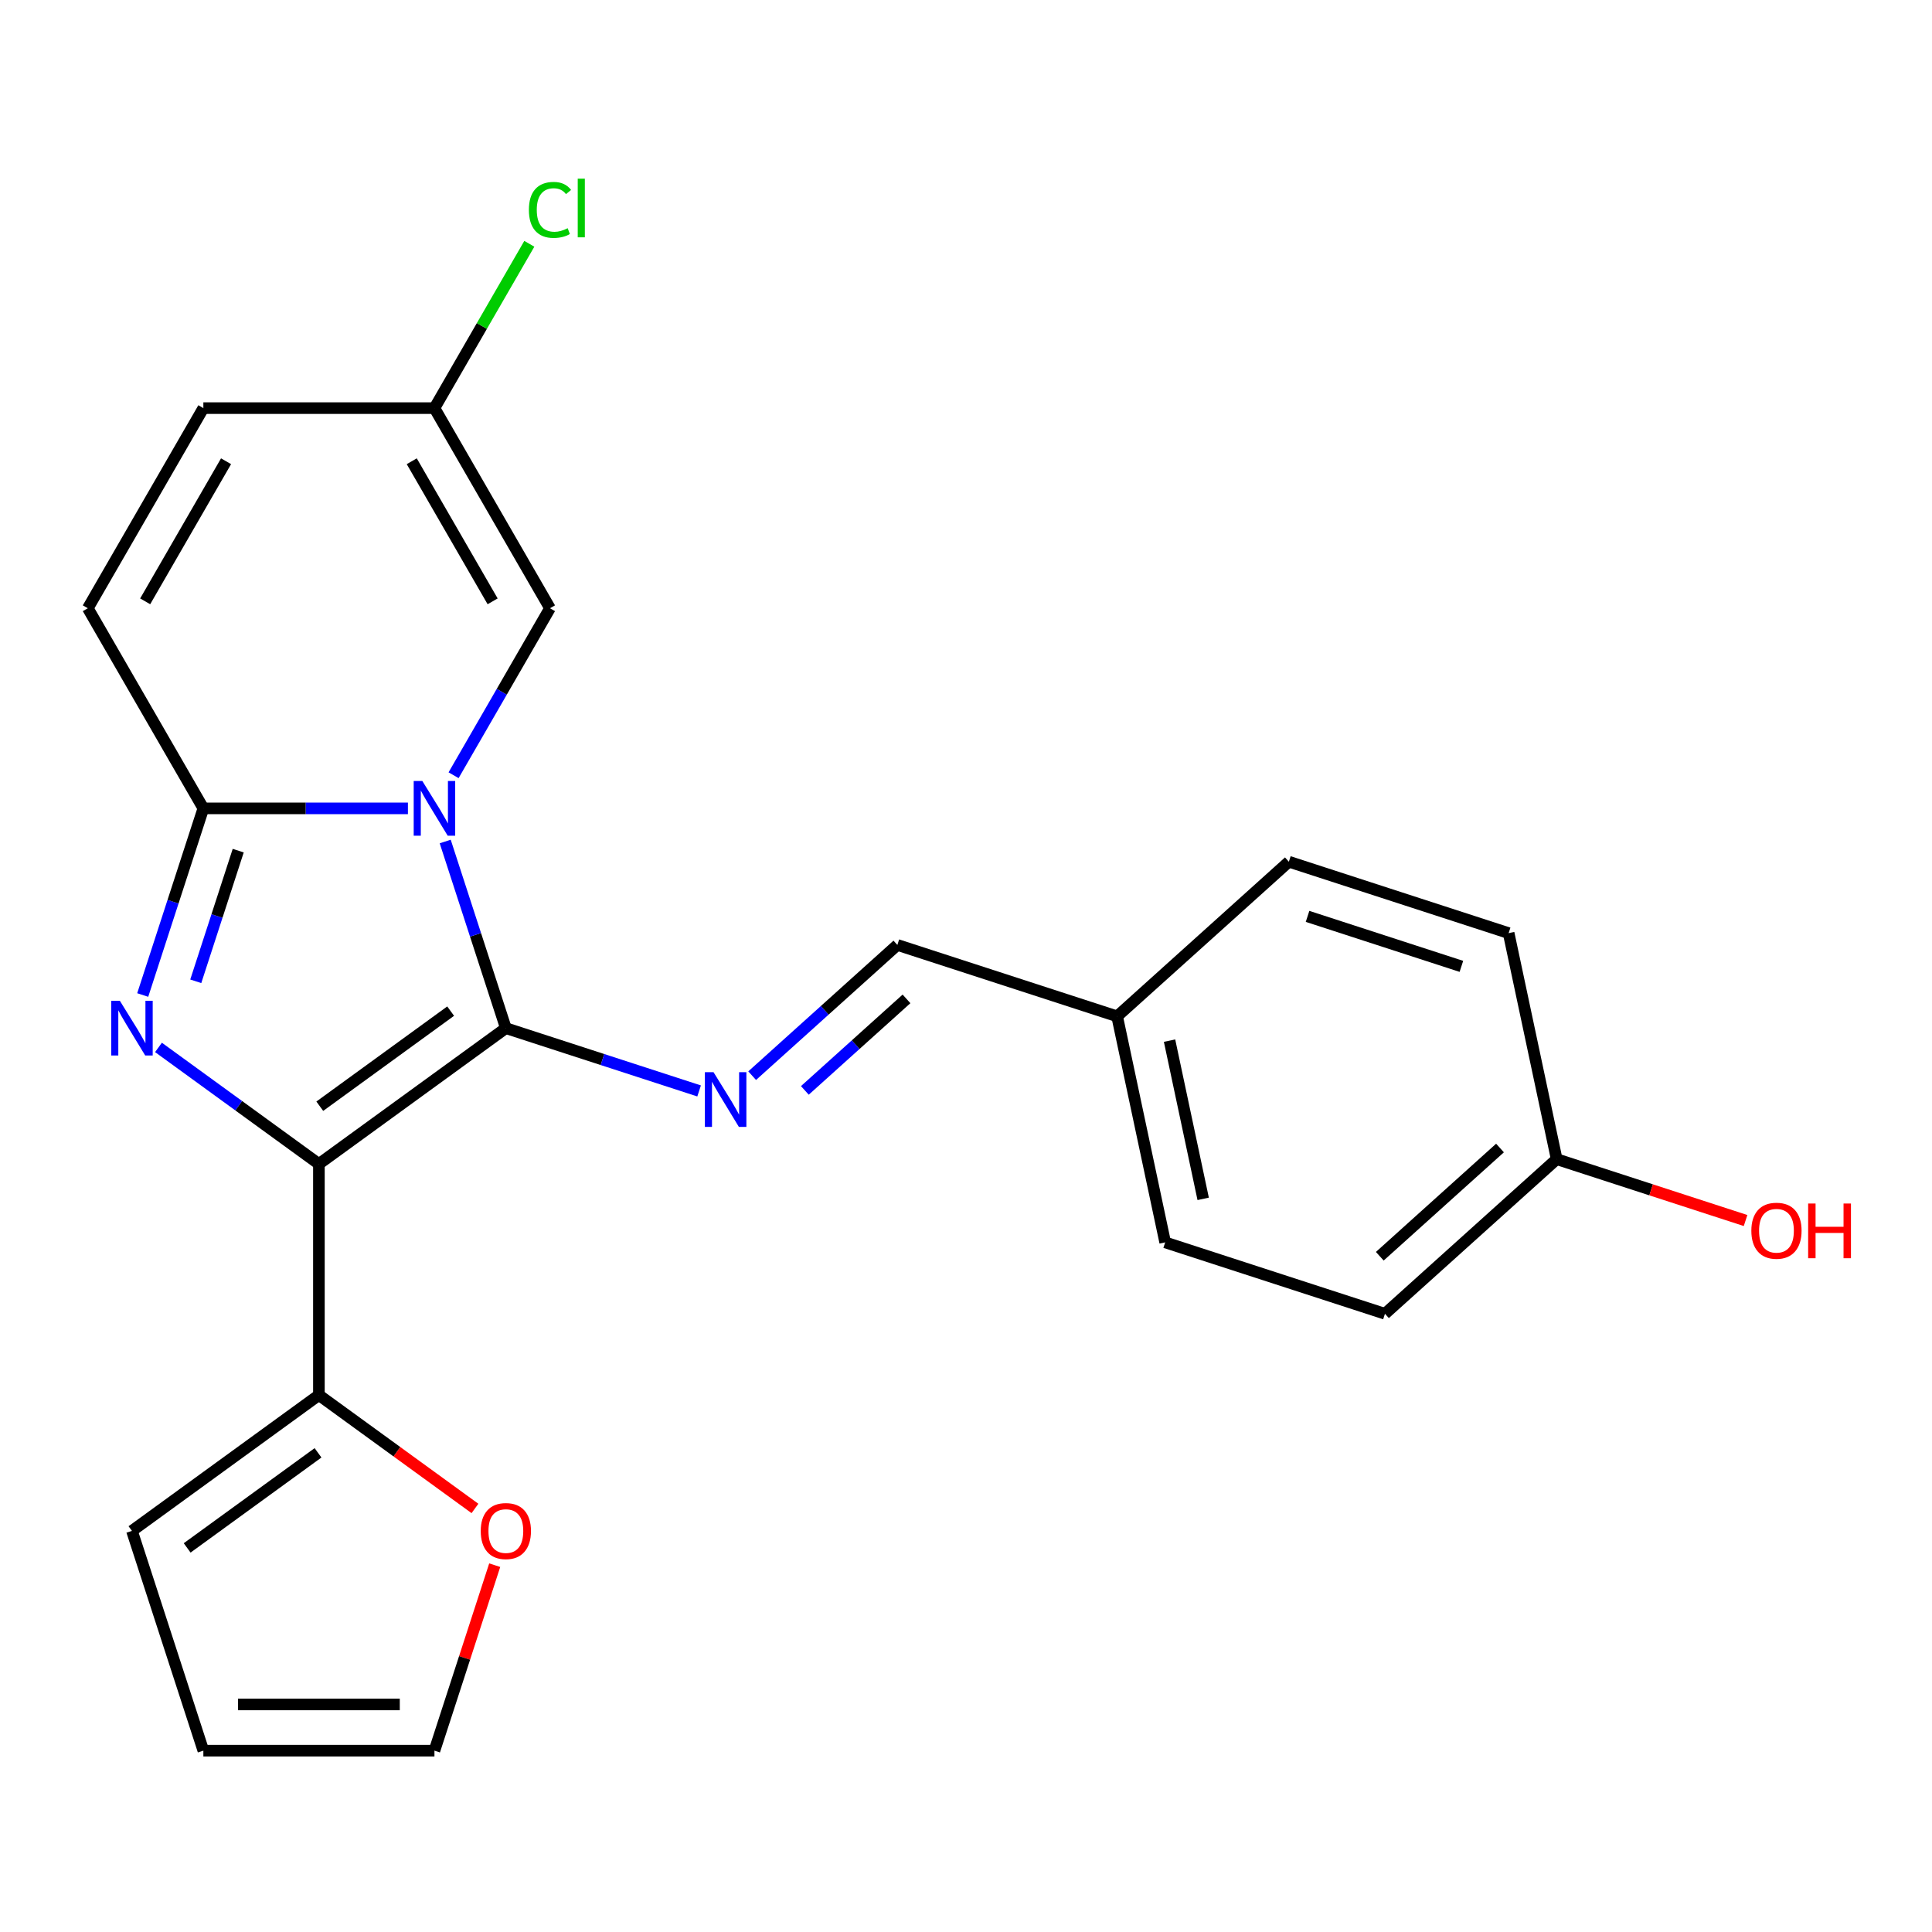 <?xml version='1.0' encoding='iso-8859-1'?>
<svg version='1.1' baseProfile='full'
              xmlns='http://www.w3.org/2000/svg'
                      xmlns:rdkit='http://www.rdkit.org/xml'
                      xmlns:xlink='http://www.w3.org/1999/xlink'
                  xml:space='preserve'
width='1000px' height='1000px' viewBox='0 0 1000 1000'>
<!-- END OF HEADER -->
<rect style='opacity:1.0;fill:#FFFFFF;stroke:none' width='1000' height='1000' x='0' y='0'> </rect>
<path class='bond-0' d='M 165.064,602.472 L 261.83,532.167' style='fill:none;fill-rule:evenodd;stroke:#000000;stroke-width:6px;stroke-linecap:butt;stroke-linejoin:miter;stroke-opacity:1' />
<path class='bond-0' d='M 165.518,572.573 L 233.254,523.36' style='fill:none;fill-rule:evenodd;stroke:#000000;stroke-width:6px;stroke-linecap:butt;stroke-linejoin:miter;stroke-opacity:1' />
<path class='bond-2' d='M 165.064,602.472 L 123.546,572.308' style='fill:none;fill-rule:evenodd;stroke:#000000;stroke-width:6px;stroke-linecap:butt;stroke-linejoin:miter;stroke-opacity:1' />
<path class='bond-2' d='M 123.546,572.308 L 82.028,542.143' style='fill:none;fill-rule:evenodd;stroke:#0000FF;stroke-width:6px;stroke-linecap:butt;stroke-linejoin:miter;stroke-opacity:1' />
<path class='bond-5' d='M 165.064,602.472 L 165.064,722.081' style='fill:none;fill-rule:evenodd;stroke:#000000;stroke-width:6px;stroke-linecap:butt;stroke-linejoin:miter;stroke-opacity:1' />
<path class='bond-1' d='M 261.83,532.167 L 246.135,483.865' style='fill:none;fill-rule:evenodd;stroke:#000000;stroke-width:6px;stroke-linecap:butt;stroke-linejoin:miter;stroke-opacity:1' />
<path class='bond-1' d='M 246.135,483.865 L 230.441,435.562' style='fill:none;fill-rule:evenodd;stroke:#0000FF;stroke-width:6px;stroke-linecap:butt;stroke-linejoin:miter;stroke-opacity:1' />
<path class='bond-4' d='M 261.83,532.167 L 311.842,548.417' style='fill:none;fill-rule:evenodd;stroke:#000000;stroke-width:6px;stroke-linecap:butt;stroke-linejoin:miter;stroke-opacity:1' />
<path class='bond-4' d='M 311.842,548.417 L 361.855,564.668' style='fill:none;fill-rule:evenodd;stroke:#0000FF;stroke-width:6px;stroke-linecap:butt;stroke-linejoin:miter;stroke-opacity:1' />
<path class='bond-6' d='M 234.77,401.262 L 259.722,358.045' style='fill:none;fill-rule:evenodd;stroke:#0000FF;stroke-width:6px;stroke-linecap:butt;stroke-linejoin:miter;stroke-opacity:1' />
<path class='bond-6' d='M 259.722,358.045 L 284.673,314.828' style='fill:none;fill-rule:evenodd;stroke:#000000;stroke-width:6px;stroke-linecap:butt;stroke-linejoin:miter;stroke-opacity:1' />
<path class='bond-23' d='M 211.138,418.412 L 158.199,418.412' style='fill:none;fill-rule:evenodd;stroke:#0000FF;stroke-width:6px;stroke-linecap:butt;stroke-linejoin:miter;stroke-opacity:1' />
<path class='bond-23' d='M 158.199,418.412 L 105.259,418.412' style='fill:none;fill-rule:evenodd;stroke:#000000;stroke-width:6px;stroke-linecap:butt;stroke-linejoin:miter;stroke-opacity:1' />
<path class='bond-3' d='M 73.87,515.017 L 89.565,466.715' style='fill:none;fill-rule:evenodd;stroke:#0000FF;stroke-width:6px;stroke-linecap:butt;stroke-linejoin:miter;stroke-opacity:1' />
<path class='bond-3' d='M 89.565,466.715 L 105.259,418.412' style='fill:none;fill-rule:evenodd;stroke:#000000;stroke-width:6px;stroke-linecap:butt;stroke-linejoin:miter;stroke-opacity:1' />
<path class='bond-3' d='M 101.33,507.919 L 112.316,474.107' style='fill:none;fill-rule:evenodd;stroke:#0000FF;stroke-width:6px;stroke-linecap:butt;stroke-linejoin:miter;stroke-opacity:1' />
<path class='bond-3' d='M 112.316,474.107 L 123.302,440.295' style='fill:none;fill-rule:evenodd;stroke:#000000;stroke-width:6px;stroke-linecap:butt;stroke-linejoin:miter;stroke-opacity:1' />
<path class='bond-7' d='M 105.259,418.412 L 45.455,314.828' style='fill:none;fill-rule:evenodd;stroke:#000000;stroke-width:6px;stroke-linecap:butt;stroke-linejoin:miter;stroke-opacity:1' />
<path class='bond-11' d='M 389.315,556.766 L 426.894,522.93' style='fill:none;fill-rule:evenodd;stroke:#0000FF;stroke-width:6px;stroke-linecap:butt;stroke-linejoin:miter;stroke-opacity:1' />
<path class='bond-11' d='M 426.894,522.93 L 464.472,489.094' style='fill:none;fill-rule:evenodd;stroke:#000000;stroke-width:6px;stroke-linecap:butt;stroke-linejoin:miter;stroke-opacity:1' />
<path class='bond-11' d='M 416.596,564.393 L 442.9,540.708' style='fill:none;fill-rule:evenodd;stroke:#0000FF;stroke-width:6px;stroke-linecap:butt;stroke-linejoin:miter;stroke-opacity:1' />
<path class='bond-11' d='M 442.9,540.708 L 469.205,517.023' style='fill:none;fill-rule:evenodd;stroke:#000000;stroke-width:6px;stroke-linecap:butt;stroke-linejoin:miter;stroke-opacity:1' />
<path class='bond-10' d='M 165.064,722.081 L 205.452,751.425' style='fill:none;fill-rule:evenodd;stroke:#000000;stroke-width:6px;stroke-linecap:butt;stroke-linejoin:miter;stroke-opacity:1' />
<path class='bond-10' d='M 205.452,751.425 L 245.84,780.768' style='fill:none;fill-rule:evenodd;stroke:#FF0000;stroke-width:6px;stroke-linecap:butt;stroke-linejoin:miter;stroke-opacity:1' />
<path class='bond-12' d='M 165.064,722.081 L 68.298,792.386' style='fill:none;fill-rule:evenodd;stroke:#000000;stroke-width:6px;stroke-linecap:butt;stroke-linejoin:miter;stroke-opacity:1' />
<path class='bond-12' d='M 164.61,751.98 L 96.874,801.193' style='fill:none;fill-rule:evenodd;stroke:#000000;stroke-width:6px;stroke-linecap:butt;stroke-linejoin:miter;stroke-opacity:1' />
<path class='bond-8' d='M 284.673,314.828 L 224.868,211.243' style='fill:none;fill-rule:evenodd;stroke:#000000;stroke-width:6px;stroke-linecap:butt;stroke-linejoin:miter;stroke-opacity:1' />
<path class='bond-8' d='M 254.986,311.251 L 213.122,238.741' style='fill:none;fill-rule:evenodd;stroke:#000000;stroke-width:6px;stroke-linecap:butt;stroke-linejoin:miter;stroke-opacity:1' />
<path class='bond-9' d='M 45.455,314.828 L 105.259,211.243' style='fill:none;fill-rule:evenodd;stroke:#000000;stroke-width:6px;stroke-linecap:butt;stroke-linejoin:miter;stroke-opacity:1' />
<path class='bond-9' d='M 75.142,311.251 L 117.005,238.741' style='fill:none;fill-rule:evenodd;stroke:#000000;stroke-width:6px;stroke-linecap:butt;stroke-linejoin:miter;stroke-opacity:1' />
<path class='bond-16' d='M 224.868,211.243 L 249.422,168.716' style='fill:none;fill-rule:evenodd;stroke:#000000;stroke-width:6px;stroke-linecap:butt;stroke-linejoin:miter;stroke-opacity:1' />
<path class='bond-16' d='M 249.422,168.716 L 273.975,126.188' style='fill:none;fill-rule:evenodd;stroke:#00CC00;stroke-width:6px;stroke-linecap:butt;stroke-linejoin:miter;stroke-opacity:1' />
<path class='bond-25' d='M 224.868,211.243 L 105.259,211.243' style='fill:none;fill-rule:evenodd;stroke:#000000;stroke-width:6px;stroke-linecap:butt;stroke-linejoin:miter;stroke-opacity:1' />
<path class='bond-13' d='M 256.062,810.136 L 240.465,858.139' style='fill:none;fill-rule:evenodd;stroke:#FF0000;stroke-width:6px;stroke-linecap:butt;stroke-linejoin:miter;stroke-opacity:1' />
<path class='bond-13' d='M 240.465,858.139 L 224.868,906.141' style='fill:none;fill-rule:evenodd;stroke:#000000;stroke-width:6px;stroke-linecap:butt;stroke-linejoin:miter;stroke-opacity:1' />
<path class='bond-15' d='M 464.472,489.094 L 578.227,526.056' style='fill:none;fill-rule:evenodd;stroke:#000000;stroke-width:6px;stroke-linecap:butt;stroke-linejoin:miter;stroke-opacity:1' />
<path class='bond-14' d='M 68.298,792.386 L 105.259,906.141' style='fill:none;fill-rule:evenodd;stroke:#000000;stroke-width:6px;stroke-linecap:butt;stroke-linejoin:miter;stroke-opacity:1' />
<path class='bond-24' d='M 224.868,906.141 L 105.259,906.141' style='fill:none;fill-rule:evenodd;stroke:#000000;stroke-width:6px;stroke-linecap:butt;stroke-linejoin:miter;stroke-opacity:1' />
<path class='bond-24' d='M 206.927,882.219 L 123.201,882.219' style='fill:none;fill-rule:evenodd;stroke:#000000;stroke-width:6px;stroke-linecap:butt;stroke-linejoin:miter;stroke-opacity:1' />
<path class='bond-18' d='M 578.227,526.056 L 667.114,446.022' style='fill:none;fill-rule:evenodd;stroke:#000000;stroke-width:6px;stroke-linecap:butt;stroke-linejoin:miter;stroke-opacity:1' />
<path class='bond-19' d='M 578.227,526.056 L 603.095,643.051' style='fill:none;fill-rule:evenodd;stroke:#000000;stroke-width:6px;stroke-linecap:butt;stroke-linejoin:miter;stroke-opacity:1' />
<path class='bond-19' d='M 605.357,538.631 L 622.764,620.528' style='fill:none;fill-rule:evenodd;stroke:#000000;stroke-width:6px;stroke-linecap:butt;stroke-linejoin:miter;stroke-opacity:1' />
<path class='bond-17' d='M 805.738,599.978 L 716.851,680.013' style='fill:none;fill-rule:evenodd;stroke:#000000;stroke-width:6px;stroke-linecap:butt;stroke-linejoin:miter;stroke-opacity:1' />
<path class='bond-17' d='M 776.398,594.206 L 714.177,650.23' style='fill:none;fill-rule:evenodd;stroke:#000000;stroke-width:6px;stroke-linecap:butt;stroke-linejoin:miter;stroke-opacity:1' />
<path class='bond-22' d='M 805.738,599.978 L 854.62,615.861' style='fill:none;fill-rule:evenodd;stroke:#000000;stroke-width:6px;stroke-linecap:butt;stroke-linejoin:miter;stroke-opacity:1' />
<path class='bond-22' d='M 854.62,615.861 L 903.503,631.744' style='fill:none;fill-rule:evenodd;stroke:#FF0000;stroke-width:6px;stroke-linecap:butt;stroke-linejoin:miter;stroke-opacity:1' />
<path class='bond-26' d='M 805.738,599.978 L 780.869,482.983' style='fill:none;fill-rule:evenodd;stroke:#000000;stroke-width:6px;stroke-linecap:butt;stroke-linejoin:miter;stroke-opacity:1' />
<path class='bond-21' d='M 667.114,446.022 L 780.869,482.983' style='fill:none;fill-rule:evenodd;stroke:#000000;stroke-width:6px;stroke-linecap:butt;stroke-linejoin:miter;stroke-opacity:1' />
<path class='bond-21' d='M 676.785,474.317 L 756.414,500.19' style='fill:none;fill-rule:evenodd;stroke:#000000;stroke-width:6px;stroke-linecap:butt;stroke-linejoin:miter;stroke-opacity:1' />
<path class='bond-20' d='M 603.095,643.051 L 716.851,680.013' style='fill:none;fill-rule:evenodd;stroke:#000000;stroke-width:6px;stroke-linecap:butt;stroke-linejoin:miter;stroke-opacity:1' />
<path  class='atom-2' d='M 218.608 404.252
L 227.888 419.252
Q 228.808 420.732, 230.288 423.412
Q 231.768 426.092, 231.848 426.252
L 231.848 404.252
L 235.608 404.252
L 235.608 432.572
L 231.728 432.572
L 221.768 416.172
Q 220.608 414.252, 219.368 412.052
Q 218.168 409.852, 217.808 409.172
L 217.808 432.572
L 214.128 432.572
L 214.128 404.252
L 218.608 404.252
' fill='#0000FF'/>
<path  class='atom-3' d='M 62.038 518.007
L 71.318 533.007
Q 72.238 534.487, 73.718 537.167
Q 75.198 539.847, 75.278 540.007
L 75.278 518.007
L 79.038 518.007
L 79.038 546.327
L 75.158 546.327
L 65.198 529.927
Q 64.038 528.007, 62.798 525.807
Q 61.598 523.607, 61.238 522.927
L 61.238 546.327
L 57.558 546.327
L 57.558 518.007
L 62.038 518.007
' fill='#0000FF'/>
<path  class='atom-5' d='M 369.325 554.969
L 378.605 569.969
Q 379.525 571.449, 381.005 574.129
Q 382.485 576.809, 382.565 576.969
L 382.565 554.969
L 386.325 554.969
L 386.325 583.289
L 382.445 583.289
L 372.485 566.889
Q 371.325 564.969, 370.085 562.769
Q 368.885 560.569, 368.525 559.889
L 368.525 583.289
L 364.845 583.289
L 364.845 554.969
L 369.325 554.969
' fill='#0000FF'/>
<path  class='atom-11' d='M 248.83 792.466
Q 248.83 785.666, 252.19 781.866
Q 255.55 778.066, 261.83 778.066
Q 268.11 778.066, 271.47 781.866
Q 274.83 785.666, 274.83 792.466
Q 274.83 799.346, 271.43 803.266
Q 268.03 807.146, 261.83 807.146
Q 255.59 807.146, 252.19 803.266
Q 248.83 799.386, 248.83 792.466
M 261.83 803.946
Q 266.15 803.946, 268.47 801.066
Q 270.83 798.146, 270.83 792.466
Q 270.83 786.906, 268.47 784.106
Q 266.15 781.266, 261.83 781.266
Q 257.51 781.266, 255.15 784.066
Q 252.83 786.866, 252.83 792.466
Q 252.83 798.186, 255.15 801.066
Q 257.51 803.946, 261.83 803.946
' fill='#FF0000'/>
<path  class='atom-17' d='M 273.753 108.638
Q 273.753 101.598, 277.033 97.918
Q 280.353 94.198, 286.633 94.198
Q 292.473 94.198, 295.593 98.318
L 292.953 100.478
Q 290.673 97.478, 286.633 97.478
Q 282.353 97.478, 280.073 100.358
Q 277.833 103.198, 277.833 108.638
Q 277.833 114.238, 280.153 117.118
Q 282.513 119.998, 287.073 119.998
Q 290.193 119.998, 293.833 118.118
L 294.953 121.118
Q 293.473 122.078, 291.233 122.638
Q 288.993 123.198, 286.513 123.198
Q 280.353 123.198, 277.033 119.438
Q 273.753 115.678, 273.753 108.638
' fill='#00CC00'/>
<path  class='atom-17' d='M 299.033 92.478
L 302.713 92.478
L 302.713 122.838
L 299.033 122.838
L 299.033 92.478
' fill='#00CC00'/>
<path  class='atom-23' d='M 906.493 637.02
Q 906.493 630.22, 909.853 626.42
Q 913.213 622.62, 919.493 622.62
Q 925.773 622.62, 929.133 626.42
Q 932.493 630.22, 932.493 637.02
Q 932.493 643.9, 929.093 647.82
Q 925.693 651.7, 919.493 651.7
Q 913.253 651.7, 909.853 647.82
Q 906.493 643.94, 906.493 637.02
M 919.493 648.5
Q 923.813 648.5, 926.133 645.62
Q 928.493 642.7, 928.493 637.02
Q 928.493 631.46, 926.133 628.66
Q 923.813 625.82, 919.493 625.82
Q 915.173 625.82, 912.813 628.62
Q 910.493 631.42, 910.493 637.02
Q 910.493 642.74, 912.813 645.62
Q 915.173 648.5, 919.493 648.5
' fill='#FF0000'/>
<path  class='atom-23' d='M 935.893 622.94
L 939.733 622.94
L 939.733 634.98
L 954.213 634.98
L 954.213 622.94
L 958.053 622.94
L 958.053 651.26
L 954.213 651.26
L 954.213 638.18
L 939.733 638.18
L 939.733 651.26
L 935.893 651.26
L 935.893 622.94
' fill='#FF0000'/>
</svg>
